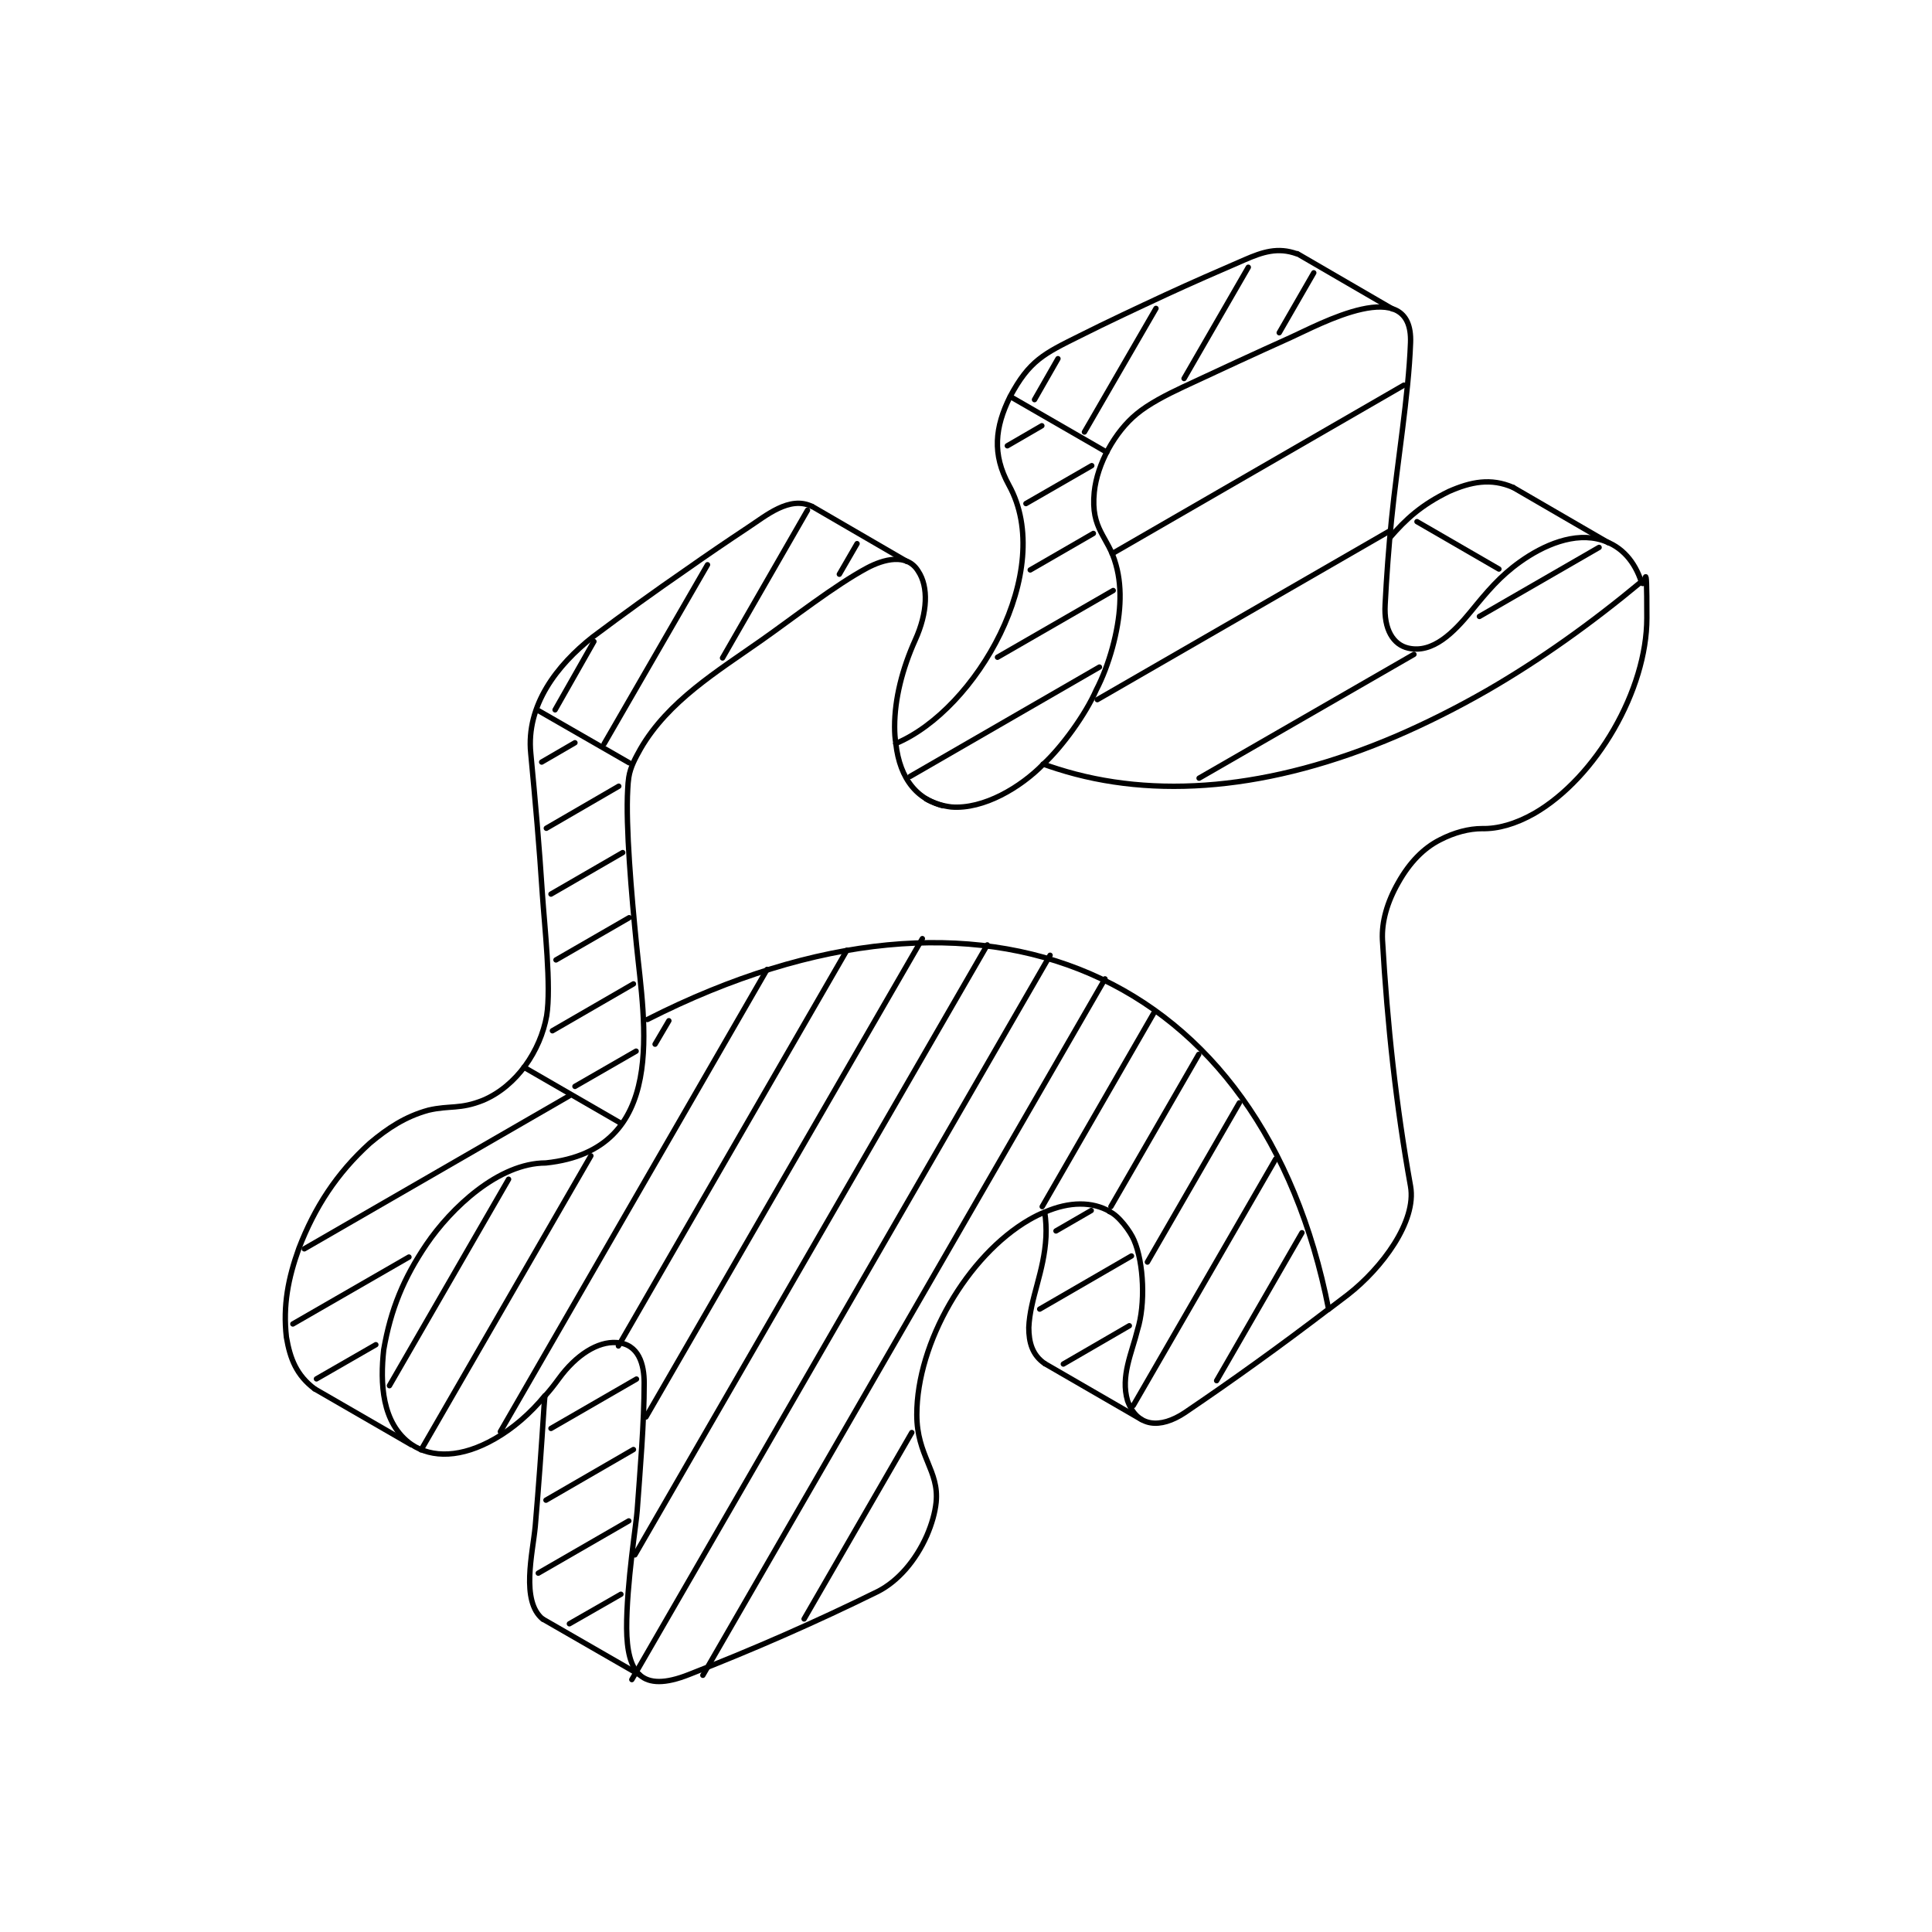 <?xml version="1.0" encoding="UTF-8"?>
<svg id="Layer_1" xmlns="http://www.w3.org/2000/svg" version="1.1" viewBox="0 0 1080 1080">
  <!-- Generator: Adobe Illustrator 29.1.0, SVG Export Plug-In . SVG Version: 2.1.0 Build 142)  -->
  <defs>
    <style>
      .st0, .st1 {
        stroke-linejoin: round;
      }

      .st0, .st1, .st2 {
        fill: none;
        stroke: #000;
        stroke-linecap: round;
        stroke-width: 3px;
      }

      .st1 {
        fill-rule: evenodd;
      }

      .st2 {
        stroke-miterlimit: 10;
      }
    </style>
  </defs>
  <line class="st0" x1="351.7" y1="426.4" x2="300.4" y2="396.9"/>
  <path class="st1" d="M500.8,415.6c-.5-2.8-.7-5.9-.7-9.4,0-15.5,4.3-32.4,11.5-48.4,7-15.4,7.5-29.8,1.7-38.5-6.3-10.4-19.6-6.6-28.6-1.8-17.9,9.6-41.9,28.4-59,40.4-24.7,17.4-52.2,34-67.6,60.6-2.8,5-5.7,10.2-6.6,16-.3,2-.5,4.2-.6,6.6-1.2,20.7,2.1,58.9,4.9,87,4.3,43.5,18.2,114.8-50.7,122-26.4,0-52.9,25.2-66.7,45.5-12.8,18.9-20,36.4-23.9,58.9-2,18.4-1.3,41.1,15.4,52.9,11.7,7.9,28.2,7.5,46.7-3.1,10.2-5.8,19.9-14.2,28-24.1"/>
  <path class="st1" d="M620.2,677.3c5.1,2.1,11.8,11.3,13.7,15.9,5.6,12.9,6.4,36.1,2,50.1-3.2,13.1-9.6,26-5.6,39.7,5.4,14.9,18.3,15.8,32,6.7,26.9-18.2,53.7-37.5,80.4-57.9-36.9-187.9-191.5-258-380.8-161.9"/>
  <path class="st1" d="M304.6,780.4c2.8-3.1,5.3-6.3,7.7-9.6,9.8-13.5,21.9-21,32.3-20.3,12.6.7,15.5,12.4,15.5,22.6,0,22.5-2.3,48.7-3.9,71.2-.3,6.1-6,41.1-5.9,65.9.2,24.6,7.9,36.6,35,25.8,35.4-13.8,70.6-29.2,105.5-46.4,11.1-5.7,21-17,27.3-31.2,2.8-6.5,4.6-12.8,5.2-18.6,1.8-17.7-10.8-25.9-10.8-49,0-40.2,28.2-88.9,62.9-109,3-1.7,5.7-3.1,8.4-4.1"/>
  <path class="st1" d="M583.2,427.2c-12.5,12.8-33.3,25.4-51.5,23.9-18.9-2.3-28.7-15.9-30.9-35.3"/>
  <path class="st1" d="M742.7,731.9c3.5-2.7,7.2-5.4,10.8-8.2,19-14.8,38.5-40.9,35-60.6-8-44.5-13-90.3-15.7-137.7-.5-10.1,2.6-21.1,8.9-32.1,6.3-11.2,14.1-19.2,23.2-23.8,8.1-4.2,16.3-6.3,23.6-6.3,8.7.2,18.6-2.5,29.2-8.5,34.7-20.1,62.9-69,62.9-109.2s-1-14.4-2.9-20.2h0"/>
  <line class="st0" x1="292.9" y1="596.6" x2="346.9" y2="627.8"/>
  <path class="st1" d="M175.9,776.4c-10.1-7.6-13.7-16.7-15.8-28.9-2-17.8,1-33,7-49.7,8.9-23.1,21.2-42,39.6-58.7,10.1-8.5,20-15,32.8-18.5,12-2.8,17.6-.3,30.7-5.6,18.7-8,31.9-27.6,35.4-47.2,2.6-16.4-1.2-50.1-2.4-67.8-1.7-26.4-4-52.7-6.5-78.9-2.7-26.9,14.7-49.3,34.6-65,17.2-12.9,34.8-25.6,52.5-37.8,11.5-8.1,22.7-15.7,34.3-23.4,10.1-6.6,23.2-17.9,35.8-11.8"/>
  <line class="st0" x1="229.9" y1="807.6" x2="175.9" y2="776.4"/>
  <line class="st0" x1="303.5" y1="905.1" x2="357.5" y2="936.2"/>
  <path class="st1" d="M304.6,780.4c-.2,2.3-.4,4.4-.5,6.2-1.4,22.2-3,44.4-4.9,66.7-1.4,14.9-8.2,41.7,4.2,51.8"/>
  <path class="st1" d="M584.1,762.3c-7.1-4.8-9-12-9-20.2.7-16.3,8.6-31.1,9.6-50.7.2-4.6,0-9.2-.7-13.8,14-6.1,26.7-5.9,36.3-.4"/>
  <line class="st0" x1="638.2" y1="793.6" x2="584.1" y2="762.3"/>
  <path class="st1" d="M845.9,272.5c-12.6-5.5-23.8-3.1-35.9,2.2-15.4,7.5-24.1,15.5-33,25.8"/>
  <line class="st0" x1="899.3" y1="303.5" x2="845.9" y2="272.5"/>
  <line class="st0" x1="725.2" y1="141.8" x2="778.4" y2="172.7"/>
  <line class="st0" x1="500.8" y1="415.6" x2="500.8" y2="415.8"/>
  <path class="st1" d="M500.8,415.6c45-18.9,89.6-96.6,63.2-144.4-9.5-17.3-7.8-32.4.6-49.4,10.8-20.3,19-24.1,38.9-34,15.7-7.9,31.8-15.4,47.9-22.9,14.7-6.8,29.6-13.3,44.4-19.7,9.9-4.3,18.5-7.2,29.2-3.3"/>
  <line class="st0" x1="618.7" y1="252.8" x2="564.8" y2="221.7"/>
  <path class="st1" d="M517.7,446.6c1.7,1,3.5,1.7,5.1,2.4,1.4.5,2.9,1.1,4.3,1.4"/>
  <line class="st0" x1="507" y1="313.9" x2="454" y2="283.1"/>
  <path class="st1" d="M583.2,427.2c10.4-9.6,23.7-27.9,29.6-41.5,7.2-13.8,12.5-33.1,13.2-48.1.4-7.4-.2-15-2.2-22-4.3-16-14.2-19.3-12.1-40.5,1.6-15.8,11.5-33.7,23.7-43.7,6.6-5.5,16.4-10.6,26-15.1,19.7-9.2,40.2-18.7,60.2-27.7,15-6.7,68.4-36.3,66.9,3-1.1,29.7-7.4,66.6-10.6,98.5-1.6,15.8-2.8,32.1-3.6,47.8-.8,14.1,4.6,22.5,12.9,24.4,13.8,3.2,25.6-9,34.9-20.3,9.3-11.4,16.4-19.9,27.6-27.9,13-9.3,30.5-17,46-12.1,11.2,3.5,18.2,12.2,21.8,23.2h0c-27.9,23.2-56.6,43.7-86.2,60.8-17.1,9.8-33.9,18.2-50.3,25.3-71,30.5-135.9,35.7-189.9,18.5-2.7-.8-5.4-1.8-8-2.7Z"/>
  <line class="st2" x1="228.6" y1="702.7" x2="163.7" y2="740.1"/>
  <line class="st2" x1="210.1" y1="751.7" x2="176.9" y2="770.8"/>
  <line class="st2" x1="318.2" y1="612.6" x2="170.1" y2="698.1"/>
  <line class="st2" x1="479.1" y1="303.9" x2="469.2" y2="321"/>
  <line class="st2" x1="451.4" y1="285.2" x2="403.9" y2="367.8"/>
  <line class="st2" x1="395.5" y1="315.7" x2="337.7" y2="415.8"/>
  <line class="st2" x1="332" y1="358.6" x2="310.3" y2="396.8"/>
  <line class="st2" x1="614.6" y1="372.9" x2="508.8" y2="434"/>
  <line class="st2" x1="622.3" y1="330.1" x2="557.6" y2="367.4"/>
  <line class="st2" x1="611.2" y1="298.2" x2="575.9" y2="318.6"/>
  <line class="st2" x1="610.3" y1="260.3" x2="573.5" y2="281.5"/>
  <line class="st2" x1="582.4" y1="238" x2="563.1" y2="249.2"/>
  <line class="st2" x1="734.4" y1="152.5" x2="715.1" y2="186"/>
  <line class="st2" x1="697.8" y1="149.4" x2="661.9" y2="211.6"/>
  <line class="st2" x1="646.2" y1="172.4" x2="606.2" y2="241.5"/>
  <line class="st2" x1="591.4" y1="200.5" x2="578.3" y2="223.4"/>
  <line class="st2" x1="893.9" y1="306" x2="827" y2="344.6"/>
  <line class="st2" x1="790.4" y1="365.8" x2="670.3" y2="435"/>
  <line class="st2" x1="776.5" y1="297" x2="613.4" y2="391.1"/>
  <line class="st2" x1="784.8" y1="215.3" x2="621.7" y2="309.5"/>
  <line class="st2" x1="837.9" y1="318.1" x2="792.1" y2="291.6"/>
  <line class="st2" x1="727.8" y1="689.1" x2="680.1" y2="771.8"/>
  <line class="st2" x1="713.1" y1="647.9" x2="633.5" y2="785.7"/>
  <line class="st2" x1="692.8" y1="616.5" x2="641.4" y2="705.5"/>
  <line class="st2" x1="670.1" y1="589.4" x2="621" y2="674.5"/>
  <line class="st2" x1="644.8" y1="566.6" x2="582.6" y2="674.5"/>
  <line class="st2" x1="509.7" y1="800.8" x2="449.5" y2="905"/>
  <line class="st2" x1="617.7" y1="547.2" x2="392.9" y2="936.5"/>
  <line class="st2" x1="587" y1="534" x2="353.2" y2="938.9"/>
  <line class="st2" x1="551.9" y1="528.2" x2="354.9" y2="869.2"/>
  <line class="st2" x1="515.6" y1="524.7" x2="361.1" y2="792.1"/>
  <line class="st2" x1="473.4" y1="531.2" x2="345.7" y2="752.4"/>
  <line class="st2" x1="428.8" y1="541.9" x2="279.7" y2="800.3"/>
  <line class="st2" x1="373.9" y1="570.6" x2="366.2" y2="583.7"/>
  <line class="st2" x1="330.3" y1="646.1" x2="235.4" y2="810.5"/>
  <line class="st2" x1="284.3" y1="659.2" x2="217.7" y2="774.6"/>
  <line class="st2" x1="631.3" y1="741.1" x2="594.4" y2="762.5"/>
  <line class="st2" x1="632.5" y1="702.1" x2="581.2" y2="731.8"/>
  <line class="st2" x1="610" y1="676.7" x2="590.3" y2="688.1"/>
  <line class="st2" x1="347.1" y1="891.2" x2="318.3" y2="907.7"/>
  <line class="st2" x1="351.5" y1="850.2" x2="300.9" y2="879.4"/>
  <line class="st2" x1="354.1" y1="810.3" x2="305.2" y2="838.6"/>
  <line class="st2" x1="355.8" y1="770.9" x2="308" y2="798.5"/>
  <line class="st2" x1="355.6" y1="587.6" x2="321.4" y2="607.3"/>
  <line class="st2" x1="354.1" y1="550" x2="308.8" y2="576.2"/>
  <line class="st2" x1="351.7" y1="513" x2="310.8" y2="536.6"/>
  <line class="st2" x1="348.1" y1="476.6" x2="308" y2="499.8"/>
  <line class="st2" x1="345.9" y1="439.5" x2="305.4" y2="463"/>
  <line class="st2" x1="321.4" y1="415.2" x2="302.8" y2="426"/>
</svg>